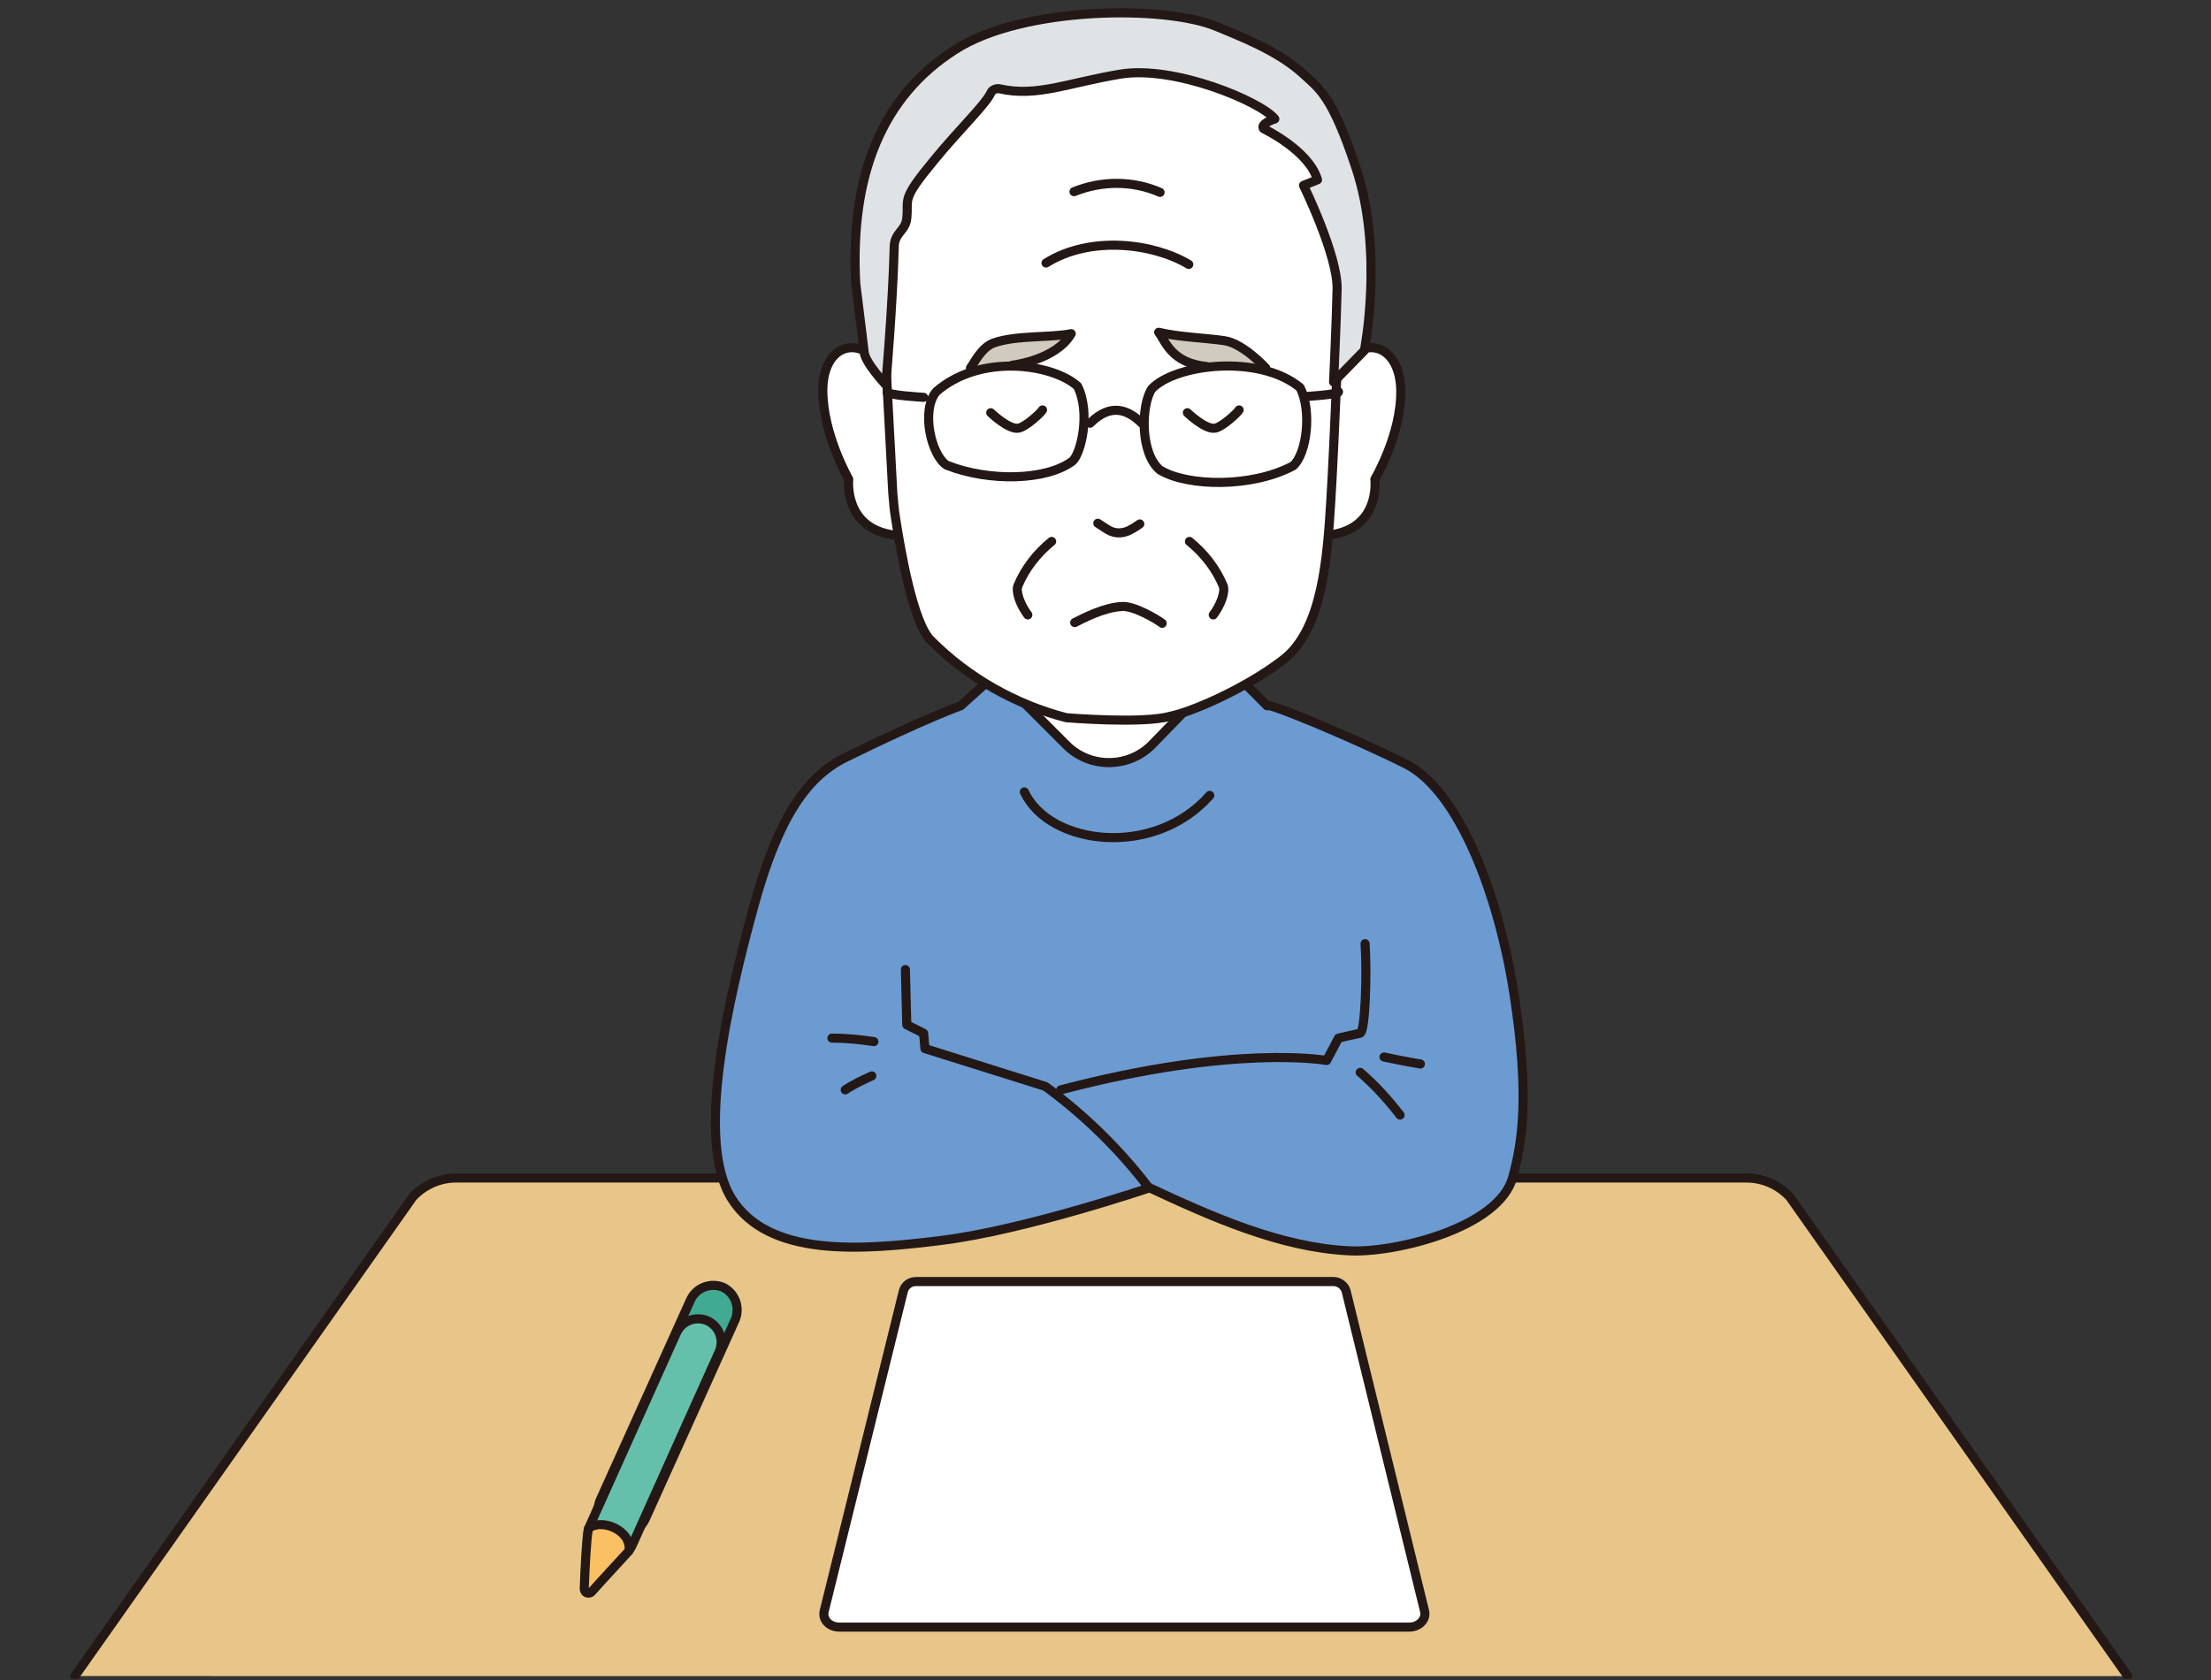 <svg version="1.1" id="レイヤー_1" xmlns="http://www.w3.org/2000/svg" xmlns:xlink="http://www.w3.org/1999/xlink" x="0" y="0" viewBox="0 0 316 240.2" xml:space="preserve"><rect x="0" y="0" width="316" height="240.2" fill="#333333" stroke="none"/><style>.st2{fill:#fff}.st2,.st4,.st8{stroke:#231815;stroke-width:1.3;stroke-linecap:round;stroke-linejoin:round}.st4{fill:none}.st8{fill:#d1cabf}</style><g id="レイヤー_2_1_"><g id="contents"><defs><path id="SVGID_1_" d="M0 0h316v240H0z"/></defs><clipPath id="SVGID_2_"><use xlink:href="#SVGID_1_" overflow="visible"/></clipPath><g clip-path="url(#SVGID_2_)"><path d="M304.1 239.6l-48.3-68.5c-1.6-1.7-3.8-2.7-6.2-2.7H65.2c-2.4 0-4.6 1-6.2 2.7l-48.3 68.5" fill="#e8c689" stroke="#231815" stroke-width="1.3" stroke-linecap="round" stroke-linejoin="round"/><path class="st2" d="M203.6 230.3l-11.2-45.7c-.2-.8-1-1.4-1.8-1.4h-59.7c-.9 0-1.6.6-1.8 1.4l-11.3 45.7c-.3 1.2.7 2.3 2.2 2.3h81.4c1.4 0 2.5-1.1 2.2-2.3zm-56.5-138H172v24.5h-24.9z"/><path d="M164.3 169.8c8.8 4.1 18.6 8.5 28.4 9 6.4.4 21.5-3.2 23.5-10.5 1.4-5.1 2.4-11.8.2-26.1s-7.9-29.2-15.5-33c-7.8-3.9-20.2-9-19.8-8.3l-3.8-3.8s-.7-1-2.9-.7l-9.7 10c-3.3 3.4-8.8 3.5-12.2.2l-.1-.1-10.1-10.1-5 4.5s-4.7 1.6-16.9 7.6c-5 2.7-9.1 8-12.7 21.2s-8.4 33.4-3.1 41.7 18.2 7.4 30.1 5.9 29.6-7.5 29.6-7.5z" fill="#6c9bd2" stroke="#231815" stroke-width="1.3" stroke-linecap="round" stroke-linejoin="round"/><path class="st4" d="M129.4 138.6l.2 7.9 2.4 1.2.2 2.2 17.2 5.4c5.6 4.1 10.6 9 14.8 14.5m-12.6-14c25.1-6.6 38-4.2 38-4.2l1.7-3.2s2.1-.5 3.1-.7c.7-.2 1-8.1.7-12.8m2.7 16.2c3.3.7 5.2 1 5.2 1m-8.6 1.2c2.1 1.8 4 3.9 5.7 6.1m-81.2-11c2 0 4 .2 6 .5m-4.1 6.9c1.2-.8 2.5-1.4 3.8-2"/><path d="M87.5 219h0c-1.7-.8-2.5-2.8-1.7-4.6 0 0 0 0 0 0l12.9-28.6c.8-1.7 2.8-2.5 4.6-1.8h0c1.7.8 2.5 2.8 1.8 4.6l-12.9 28.6c-.9 1.8-2.9 2.6-4.7 1.8 0 0 0 0 0 0z" fill="#41aa93" stroke="#231815" stroke-width="1.3" stroke-linecap="round" stroke-linejoin="round"/><path d="M86 222.5h0c-1.7-.8-2.4-2.7-1.7-4.4 0 0 0 0 0 0l12.4-27.6c.8-1.7 2.7-2.4 4.4-1.7h0c1.7.8 2.4 2.7 1.7 4.4l-12.4 27.6c-.7 1.7-2.7 2.4-4.4 1.7 0 0 0 0 0 0z" fill="#64c0ab" stroke="#231815" stroke-width="1.3" stroke-linecap="round" stroke-linejoin="round"/><path d="M84.1 218.5c1.8-1.5 6.2.2 5.8 3.2-.8.9-3.7 4-5.3 5.8-.2.3-.7.3-.9.1-.1-.1-.2-.3-.2-.5.1-2.7.3-7.1.6-8.6z" fill="#f9c164" stroke="#231815" stroke-width="1.3" stroke-linecap="round" stroke-linejoin="round"/><path class="st2" d="M191.8 52.2c3.4-4.5 8.3-2.7 8.4 3.6s-3.7 12.7-3.7 12.7.9 7.1-6.6 8m-64-24.3c-3.4-4.5-8.3-2.7-8.3 3.6s3.7 12.7 3.7 12.7-.8 7.1 6.6 8m32-69.2c26.1 1.6 33.5 17.4 31.5 38.1 0 0-.7 18.1-1.2 26.2S189 90 183.4 94.3c-5.3 4.1-13.1 7.5-16.2 8.1-3.9 1.1-14.8.2-14.8.2-7.3-1.9-14-5.7-19.3-11-2.6-2.4-4.4-13-5.1-17.5-.2-1.2-.3-2.4-.4-3.6-.3-5.8-1.4-25.4-1.4-28.7 0-4-4.5-34.7 33.7-34.5z"/><path class="st4" d="M156.9 74.8l1.4.9c1.1.7 2.4.6 3.5-.1.4-.2.8-.5 1.1-.7m-12.6 2.5c-2.1 1.7-3.8 3.9-4.8 6.3-.4.9.4 2.9 1.4 4.2M170 77.4c2.1 1.7 3.8 3.9 4.8 6.3.4.9-.4 2.9-1.4 4.2m-7.3 1.2c-.8-.6-4-2.5-5.7-2.4-2.6.1-5.6 1.7-6.8 2.3"/><path class="st8" d="M144.7 52.2s6.2-.7 8.4-4.5c-3 .6-7.8.2-11 1.3-1.8.6-2.8 2.8-3.4 3.6"/><path class="st4" d="M169.9 37.8c-5-3-14-4.2-20.4-.2m16.3-10.1c-3.9-1.7-8.3-1.7-12.3-.1"/><path class="st8" d="M172.5 52.4c-5.1-.5-5.9-3.6-6.9-4.9 2.9.7 6.7.8 9.4 1.2s5.9 3.9 5.9 3.9"/><path d="M186.3 26.5s4.9 10 4.8 14.8-.5 13.3-.5 13.3l4.4-4.5s2.8-14.1-1.2-26.1c-3.5-10.6-5.4-11.4-7.5-13.4-3.8-3.5-9.6-5.6-12.4-6.8-7.4-3.1-27.8-2.9-37.4 3.3-10.5 6.7-15 18-14.2 33.4.7 5.5 1.2 9.8 1.2 9.8.1 1.5 3.1 4.7 3.1 4.7s1-11.5 1.2-19.6c0-2.2 1.6-2.3 1.8-4.2.3-2.9-.9-2.5 3.9-8.3 3.6-4.4 7.3-7.9 8.1-9.6.2-.5.8-.7 1.3-.6 5.3 1.2 9.9-.9 17.2-2.1 7.7-1.3 20.1 3.9 22.1 6.4-2.3.8-1.6 1.4-1.6 1.4s6.5 3.1 7.7 7.3l-2 .8z" fill="#e0e3e5" stroke="#231815" stroke-width="1.3" stroke-linecap="round" stroke-linejoin="round"/><path class="st4" d="M149 58.6c-.3.5-2.4 2.4-3.4 2.6-1.4.3-4-2.2-4-2.2m35.5-.4c-.3.5-2.4 2.4-3.4 2.6-1.4.3-4-2.2-4-2.2"/><path class="st4" d="M154 55.2c1.9 3.8.5 9.6-.7 10.7-3.7 2.8-11.9 3-18 .6-2.2-1.4-3.7-7.8-1.5-10.5 6.3-5.5 16.6-4 20.2-.8zm10.6.4c-1.5 2.3-1.7 9.2 1.2 11.6 4 2.4 13.2 2.5 19-.6 2-1.7 2.7-8 1-11.2-5.8-4.8-17.8-3.4-21.2.2zm-1.3 5c-2-2-4.5-3.1-7.5-.1m-29-4.5c-.2.5 5.2.8 5.2.8m59.3-.8c.2.4-4.9.7-4.9.7m-40 56.5c3.6 7.7 18.6 9.5 26.5.5"/></g></g></g></svg>